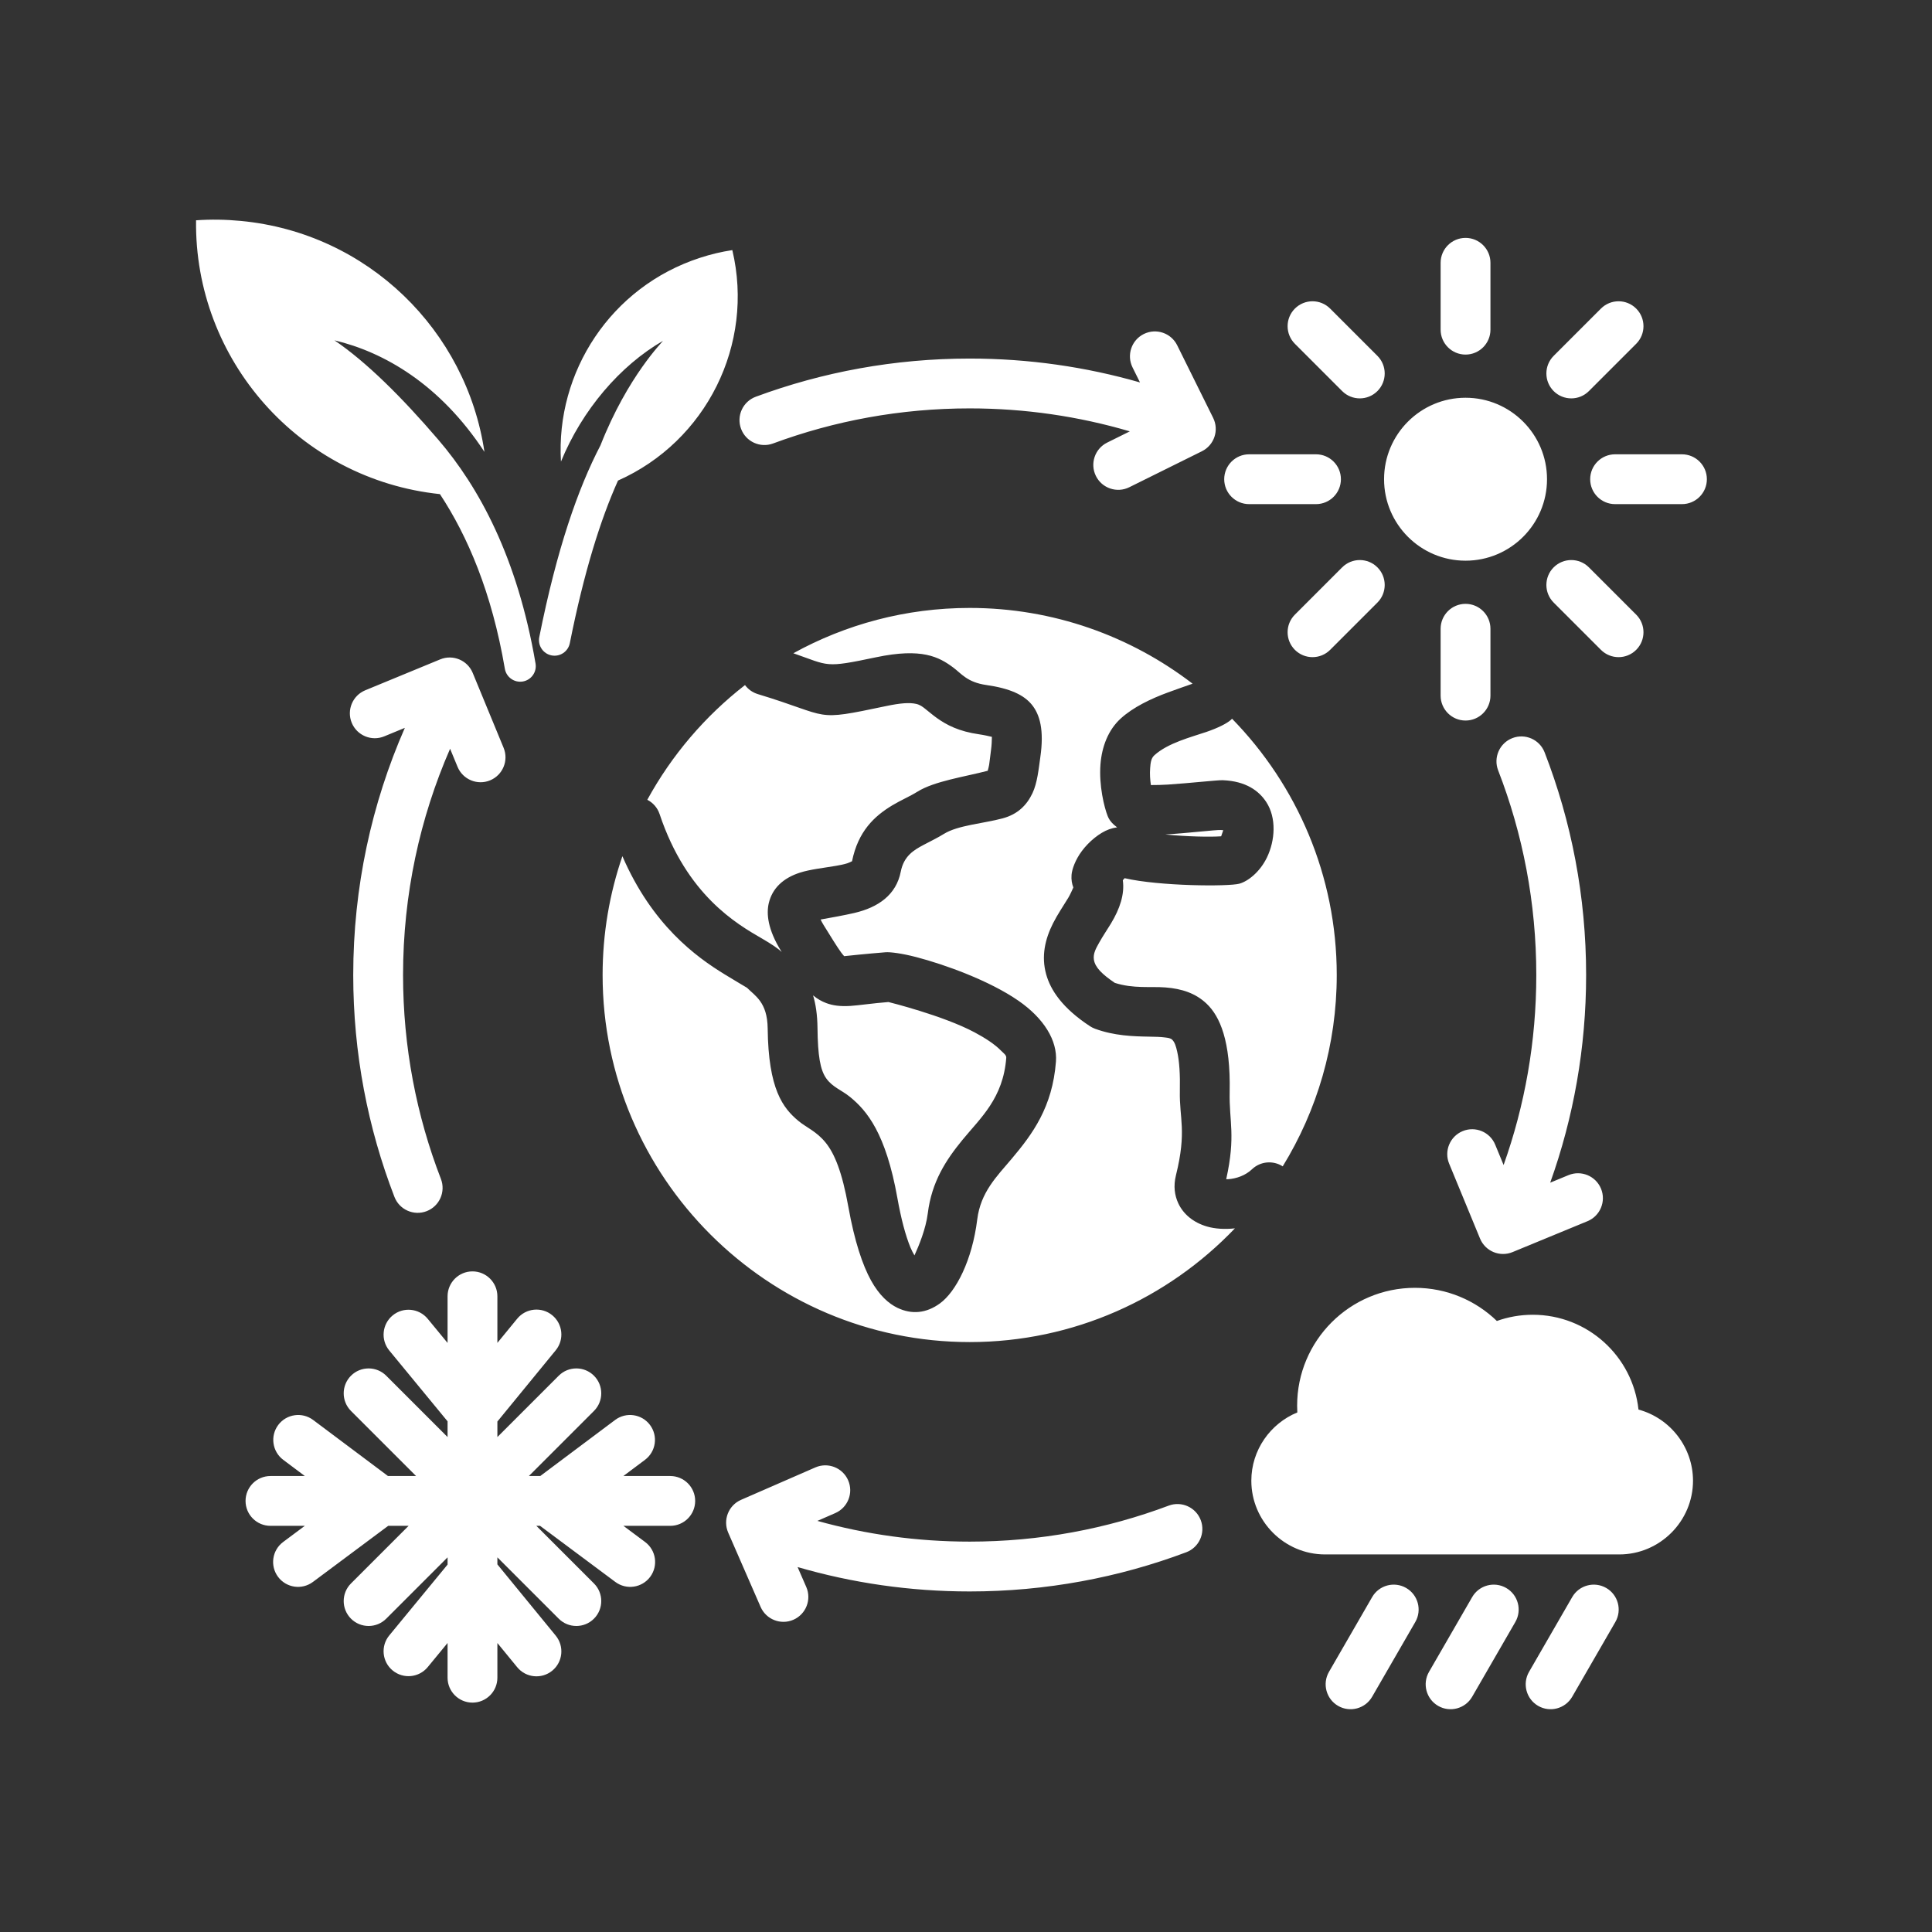 <svg xmlns="http://www.w3.org/2000/svg" xmlns:xlink="http://www.w3.org/1999/xlink" width="1080" zoomAndPan="magnify" viewBox="0 0 810 810" height="1080" preserveAspectRatio="xMidYMid meet" version="1.0"><rect x="0" y="0" width="810" height="810" fill="#333333" stroke="none"/><path fill="#ffffff" d="M 127.793 639.715 L 113.395 639.715 C 107.629 639.715 102.949 635.035 102.949 629.273 C 102.949 623.508 107.629 618.828 113.395 618.828 L 127.812 618.828 L 118.754 612.043 C 114.141 608.586 113.199 602.035 116.652 597.422 C 120.109 592.809 126.66 591.867 131.273 595.32 L 162.66 618.828 L 174.438 618.828 L 147.156 591.547 C 143.078 587.469 143.078 580.852 147.156 576.773 C 151.23 572.699 157.852 572.699 161.926 576.773 L 187.645 602.492 L 187.645 595.898 L 163.199 566.195 C 159.535 561.742 160.176 555.156 164.629 551.492 C 169.078 547.828 175.664 548.469 179.328 552.922 L 187.645 563.027 L 187.645 543.48 C 187.645 537.715 192.324 533.035 198.086 533.035 C 203.852 533.035 208.531 537.715 208.531 543.48 L 208.531 563.012 L 216.832 552.879 C 220.48 548.418 227.07 547.762 231.527 551.414 C 235.988 555.066 236.645 561.652 232.992 566.113 L 208.531 595.984 L 208.531 602.492 L 234.25 576.773 C 238.324 572.699 244.945 572.699 249.02 576.773 C 253.098 580.852 253.098 587.469 249.02 591.547 L 221.738 618.828 L 226.508 618.828 L 257.895 595.32 C 262.508 591.867 269.059 592.809 272.512 597.422 C 275.969 602.035 275.031 608.586 270.414 612.043 L 261.355 618.828 L 281.008 618.828 C 286.773 618.828 291.453 623.508 291.453 629.273 C 291.453 635.035 286.773 639.715 281.008 639.715 L 261.375 639.715 L 270.461 646.488 C 275.082 649.93 276.039 656.48 272.594 661.102 C 269.152 665.727 262.602 666.684 257.98 663.238 L 226.418 639.715 L 224.867 639.715 L 249.02 663.871 C 253.098 667.945 253.098 674.562 249.02 678.641 C 244.945 682.719 238.324 682.719 234.25 678.641 L 208.531 652.926 L 208.531 655.875 L 232.992 685.746 C 236.645 690.207 235.988 696.793 231.527 700.445 C 227.07 704.098 220.48 703.438 216.832 698.98 L 208.531 688.844 L 208.531 703.387 C 208.531 709.152 203.852 713.832 198.086 713.832 C 192.324 713.832 187.645 709.152 187.645 703.387 L 187.645 688.832 L 179.328 698.938 C 175.664 703.387 169.078 704.027 164.629 700.363 C 160.176 696.703 159.535 690.113 163.199 685.664 L 187.645 655.957 L 187.645 652.926 L 161.926 678.641 C 157.852 682.719 151.23 682.719 147.156 678.641 C 143.078 674.562 143.078 667.945 147.156 663.871 L 171.309 639.715 L 162.75 639.715 L 131.188 663.238 C 126.566 666.684 120.02 665.727 116.574 661.102 C 113.129 656.48 114.086 649.93 118.707 646.488 Z M 649.93 495.84 L 657.594 492.68 C 662.922 490.48 669.035 493.023 671.23 498.352 C 673.43 503.684 670.887 509.793 665.559 511.992 L 634.152 524.945 C 628.816 527.145 622.715 524.605 620.512 519.273 L 607.559 487.863 C 605.359 482.535 607.902 476.426 613.23 474.227 C 618.559 472.027 624.672 474.57 626.867 479.898 C 626.867 479.898 628.512 483.879 630.391 488.438 C 639.266 463.531 644.098 436.711 644.098 408.773 C 644.098 378.527 638.434 349.59 628.105 322.973 C 626.023 317.598 628.691 311.543 634.066 309.457 C 639.441 307.371 645.496 310.043 647.582 315.418 C 658.816 344.379 664.988 375.863 664.988 408.773 C 664.988 439.316 659.676 468.629 649.93 495.84 Z M 473.684 180.852 C 452.387 174.582 429.855 171.219 406.539 171.219 C 377.562 171.219 349.793 176.414 324.109 185.93 C 318.703 187.93 312.688 185.168 310.688 179.762 C 308.684 174.359 311.445 168.344 316.852 166.34 C 344.797 155.988 375.012 150.328 406.539 150.328 C 431.305 150.328 455.262 153.82 477.945 160.336 L 474.82 154.031 C 472.262 148.863 474.379 142.594 479.543 140.035 C 484.707 137.473 490.98 139.59 493.539 144.754 L 508.621 175.199 C 511.18 180.367 509.066 186.633 503.898 189.195 L 473.457 204.277 C 468.289 206.836 462.02 204.723 459.461 199.555 C 456.902 194.391 459.016 188.117 464.184 185.559 C 464.184 185.559 468.781 183.281 473.684 180.852 Z M 169.734 305.156 L 161.105 308.715 C 155.777 310.914 149.668 308.371 147.469 303.043 C 145.27 297.715 147.812 291.602 153.141 289.402 L 184.551 276.449 C 189.879 274.25 195.988 276.789 198.188 282.121 L 211.141 313.527 C 213.34 318.859 210.797 324.969 205.469 327.168 C 200.141 329.367 194.027 326.824 191.832 321.496 C 191.832 321.496 190.414 318.059 188.703 313.918 C 176.02 342.977 168.984 375.062 168.984 408.773 C 168.984 438.91 174.602 467.742 184.859 494.277 C 186.934 499.656 184.258 505.707 178.879 507.785 C 173.504 509.863 167.449 507.188 165.371 501.809 C 154.215 472.934 148.094 441.562 148.094 408.773 C 148.094 371.934 155.82 336.883 169.734 305.156 Z M 334.391 656.996 L 338.031 665.344 C 340.336 670.629 337.918 676.789 332.633 679.094 C 327.352 681.398 321.191 678.98 318.887 673.699 L 305.301 642.559 C 302.996 637.27 305.41 631.113 310.699 628.809 L 341.84 615.223 C 347.121 612.918 353.285 615.336 355.59 620.621 C 357.895 625.906 355.473 632.066 350.191 634.371 C 350.191 634.371 346.793 635.852 342.695 637.641 C 363.012 643.305 384.426 646.332 406.539 646.332 C 435.895 646.332 464.016 640.996 489.98 631.242 C 495.375 629.215 501.402 631.949 503.43 637.348 C 505.461 642.742 502.723 648.77 497.328 650.797 C 469.078 661.41 438.48 667.223 406.539 667.223 C 381.504 667.223 357.293 663.652 334.391 656.996 Z M 184.449 207.164 C 125.422 200.965 81.434 150.785 82.199 92.359 C 88.355 91.926 94.625 92.012 100.973 92.625 C 154.34 97.691 195.598 138.723 203.102 189.453 C 184.5 161.086 160.957 147.602 140.223 142.684 C 153.605 151.773 168.371 166.402 183.773 184.363 C 200.719 204.113 216.938 233.633 224.531 278.188 C 225.137 281.738 222.746 285.113 219.195 285.719 C 215.641 286.324 212.27 283.934 211.66 280.383 C 206.207 248.387 196.016 224.727 184.449 207.164 Z M 259.102 201.48 C 251.758 217.848 244.891 239.656 238.898 269.656 C 238.191 273.188 234.75 275.484 231.219 274.777 C 227.684 274.074 225.391 270.633 226.094 267.098 C 233.492 230.059 242.336 204.793 251.762 186.684 C 263.191 157.637 278.066 143.039 277.949 142.91 C 259.98 153.273 244.082 171.848 235.188 193.523 C 232.934 156.008 256.066 120.242 293.496 108.082 C 297.984 106.613 302.508 105.539 307.031 104.859 C 316.402 144.406 296.094 185.051 259.102 201.48 Z M 575.281 669.586 C 578.16 664.594 584.555 662.883 589.547 665.766 C 594.539 668.645 596.254 675.039 593.371 680.031 L 575.273 711.375 C 572.391 716.367 566 718.082 561.008 715.199 C 556.016 712.316 554.301 705.922 557.184 700.93 Z M 617.219 669.586 C 620.098 664.594 626.492 662.883 631.484 665.766 C 636.477 668.645 638.191 675.039 635.309 680.031 L 617.211 711.375 C 614.328 716.367 607.934 718.082 602.945 715.199 C 597.953 712.316 596.238 705.922 599.121 700.93 Z M 659.152 669.586 C 662.035 664.594 668.43 662.883 673.422 665.766 C 678.414 668.645 680.125 675.039 677.242 680.031 L 659.148 711.375 C 656.266 716.367 649.871 718.082 644.879 715.199 C 639.887 712.316 638.176 705.922 641.059 700.93 Z M 678.887 651.703 L 555.539 651.703 C 538.535 651.703 524.625 637.793 524.625 620.801 C 524.625 607.906 532.633 596.797 543.906 592.172 C 543.852 591.234 543.828 590.281 543.828 589.328 C 543.828 562.047 565.938 539.926 593.223 539.926 C 606.562 539.926 618.68 545.219 627.57 553.824 C 632.27 552.141 637.336 551.219 642.617 551.219 C 665.613 551.219 684.531 568.617 686.945 590.969 C 700.363 594.613 709.801 606.879 709.801 620.801 C 709.801 637.793 695.891 651.703 678.887 651.703 Z M 614.434 166.758 C 633.289 166.758 648.594 182.062 648.594 200.914 C 648.594 219.766 633.289 235.07 614.434 235.07 C 595.582 235.07 580.277 219.766 580.277 200.914 C 580.277 182.062 595.582 166.758 614.434 166.758 Z M 624.879 138.215 C 624.879 143.98 620.199 148.66 614.434 148.66 C 608.672 148.66 603.988 143.98 603.988 138.215 L 603.988 110.18 C 603.988 104.418 608.672 99.738 614.434 99.738 C 620.199 99.738 624.879 104.418 624.879 110.18 Z M 666.152 163.965 C 662.078 168.043 655.461 168.043 651.383 163.965 C 647.309 159.891 647.309 153.27 651.383 149.195 L 671.207 129.371 C 675.285 125.293 681.902 125.293 685.977 129.371 C 690.055 133.445 690.055 140.066 685.977 144.141 Z M 677.133 211.359 C 671.367 211.359 666.688 206.68 666.688 200.914 C 666.688 195.148 671.367 190.469 677.133 190.469 L 705.168 190.469 C 710.93 190.469 715.613 195.148 715.613 200.914 C 715.613 206.68 710.93 211.359 705.168 211.359 Z M 651.383 252.633 C 647.309 248.559 647.309 241.938 651.383 237.863 C 655.461 233.785 662.078 233.785 666.152 237.863 L 685.977 257.688 C 690.055 261.762 690.055 268.383 685.977 272.457 C 681.902 276.531 675.285 276.531 671.207 272.457 Z M 603.988 263.613 C 603.988 257.848 608.672 253.168 614.434 253.168 C 620.199 253.168 624.879 257.848 624.879 263.613 L 624.879 291.645 C 624.879 297.41 620.199 302.09 614.434 302.09 C 608.672 302.09 603.988 297.41 603.988 291.645 Z M 562.715 237.863 C 566.793 233.785 573.41 233.785 577.488 237.863 C 581.562 241.938 581.562 248.559 577.488 252.633 L 557.664 272.457 C 553.586 276.531 546.969 276.531 542.895 272.457 C 538.816 268.383 538.816 261.762 542.895 257.688 Z M 551.738 190.469 C 557.504 190.469 562.184 195.148 562.184 200.914 C 562.184 206.68 557.504 211.359 551.738 211.359 L 523.703 211.359 C 517.938 211.359 513.258 206.68 513.258 200.914 C 513.258 195.148 517.938 190.469 523.703 190.469 Z M 577.488 149.195 C 581.562 153.27 581.562 159.891 577.488 163.965 C 573.41 168.043 566.793 168.043 562.715 163.965 L 542.895 144.141 C 538.816 140.066 538.816 133.445 542.895 129.371 C 546.969 125.293 553.586 125.293 557.664 129.371 Z M 517.746 514.992 C 489.695 544.344 450.195 562.672 406.551 562.672 C 321.785 562.672 252.645 493.547 252.645 408.785 C 252.645 391.363 255.566 374.602 260.941 358.961 C 273.402 387.723 291.684 401.102 303.945 408.582 C 307.945 411.023 312.723 413.855 313.184 414.125 C 316.586 417.555 321.723 420.168 321.852 431.168 C 322.137 456.699 328.254 464.562 334.758 469.965 C 338.129 472.766 342.293 474.285 346.152 479.051 C 349.875 483.645 353.066 491.344 355.668 505.93 C 358.27 520.516 361.676 530.5 365.172 536.824 C 368.629 543.078 372.605 546.551 376.215 548.293 C 382.297 551.227 388.395 550.578 394.055 546.469 C 400.82 541.551 407.59 528.402 409.711 511.273 C 411.125 499.832 417.906 493.227 424.145 485.832 C 432.898 475.449 441.254 464.184 442.711 445.086 L 442.711 445.082 C 443.383 436.242 437.652 426.965 427.066 419.617 C 414.77 411.078 395.984 404.355 384.188 401.277 C 377.848 399.621 373.074 399.098 371.312 399.238 L 371.297 399.238 C 363.148 399.891 355.605 400.691 353.914 400.875 C 353.566 400.477 353.008 399.82 352.621 399.285 C 350.742 396.684 348.512 392.977 345.285 387.801 C 344.832 387.074 344.41 386.273 344.043 385.516 C 347.797 384.855 354.168 383.699 358.137 382.777 C 368.246 380.43 375.754 375.145 377.652 365.434 C 378.934 358.863 383.148 356.387 387.129 354.27 C 390.094 352.688 393.062 351.281 395.707 349.633 L 395.719 349.629 C 401.562 345.977 412.332 345.262 420.352 343.105 C 426.688 341.402 430.5 337.555 432.863 332.555 C 434.922 328.195 435.441 322.484 436.152 317.508 C 437.816 305.984 435.938 299.531 432.566 295.41 C 429.246 291.355 423.484 288.609 413.496 287.191 C 405.523 286.055 403.043 282.391 399.699 279.902 C 393.691 275.43 386.555 271.516 367.242 275.574 C 345.477 280.152 347.84 279.172 332.609 273.879 C 354.574 261.773 379.781 254.879 406.551 254.879 C 441.645 254.879 474.059 266.73 499.996 286.641 C 497.23 287.602 493.031 289.074 489.707 290.297 C 482.551 292.926 475.055 296.496 469.836 301.273 C 464.605 306.051 461.965 313.047 461.379 320.414 C 460.672 329.344 462.992 338.602 464.395 342.129 C 464.516 342.426 464.648 342.719 464.793 343.004 C 465.348 344.102 466.512 345.559 468.352 346.863 C 467.242 347.012 466.121 347.289 464.988 347.695 C 460.977 349.145 456.551 352.82 453.609 356.75 C 450.809 360.488 449.441 364.453 449.254 366.762 C 449.082 368.84 449.43 370.613 450.008 372.07 C 449.703 372.777 448.695 375.062 447.879 376.406 C 445.816 379.809 443.371 383.371 441.492 387.094 C 438.125 393.773 436.504 400.914 438.613 408.484 C 440.457 415.125 445.41 422.652 456.98 430.242 C 457.648 430.676 458.363 431.035 459.109 431.312 C 467.184 434.273 474.984 434.504 481.953 434.625 C 484.277 434.668 486.469 434.691 488.484 434.965 C 489.637 435.125 490.75 435.18 491.539 435.996 C 492.539 437.035 493.047 438.684 493.555 440.949 C 494.457 444.992 494.809 450.352 494.656 457.457 C 494.414 469 497.621 474.168 493.031 492.707 C 491.891 497.277 492.477 501.184 493.977 504.434 C 496.066 508.961 500.219 512.531 506.055 514.227 C 509.414 515.199 513.48 515.465 517.746 514.992 Z M 516.551 301.332 C 543.68 329.105 560.438 367.051 560.438 408.785 C 560.438 438.141 552.145 465.617 537.785 489 C 533.82 486.438 528.473 486.816 524.906 490.215 C 522.16 492.836 518.301 494.164 514.914 494.383 C 514.664 494.398 514.383 494.398 514.094 494.387 C 518.152 476.105 515.281 470.23 515.543 457.898 C 515.996 436.402 511.445 426.129 505.922 420.848 C 501.301 416.422 495.5 414.52 488.602 413.984 C 482.523 413.512 475.117 414.578 467.391 412.074 C 461.992 408.43 459.113 405.555 458.617 402.328 C 458.219 399.762 459.566 397.48 460.828 395.215 C 462.367 392.453 464.188 389.801 465.746 387.234 C 469.539 380.977 471.559 374.859 470.746 369.051 L 471.5 368.184 C 486.094 371.562 515.055 371.734 519.609 370.492 L 519.629 370.484 C 523.148 369.516 528.184 365.672 531.168 359.508 C 534.617 352.387 535.23 342.906 530.898 336.273 C 527.863 331.629 522.465 327.496 512.664 327.109 C 510.402 327.02 499.465 328.289 489.582 328.941 C 487.312 329.094 484.664 329.137 482.52 329.141 C 482.191 326.992 482.012 324.504 482.203 322.059 C 482.359 320.078 482.512 317.984 483.922 316.699 L 483.934 316.688 C 489.602 311.496 499.453 309.02 505.766 306.871 C 510.762 305.168 514.418 303.277 516.055 301.809 C 516.227 301.652 516.395 301.496 516.551 301.332 Z M 488.543 349.855 C 498.324 349.27 509.566 347.891 511.824 347.984 L 511.84 347.984 C 512.168 347.996 512.527 348.031 512.852 348.074 L 511.973 350.625 C 507.375 350.965 497.492 350.754 488.543 349.855 Z M 312.344 287.219 C 313.637 288.965 315.477 290.324 317.715 291.004 C 349.188 300.531 340.312 302.582 371.539 296.016 C 377.449 294.777 381.277 294.473 384.094 295.109 C 385.734 295.477 386.789 296.301 387.84 297.133 C 389.43 298.383 390.977 299.734 392.793 301.031 C 396.836 303.918 401.957 306.648 410.551 307.871 L 410.555 307.871 C 412.453 308.141 414.59 308.621 415.863 308.93 C 415.844 310.277 415.766 312.527 415.477 314.539 L 415.473 314.555 C 415.195 316.504 415.016 318.605 414.699 320.652 C 414.586 321.379 414.285 322.488 414.098 323.152 C 404.273 325.707 391.695 327.512 384.652 331.91 C 381.438 333.914 377.656 335.5 374.098 337.641 C 366.555 342.18 359.777 348.512 357.219 361.07 C 356.809 361.277 355.891 361.73 355.277 361.926 C 353.789 362.398 352.152 362.719 350.488 363.004 C 345.191 363.906 339.656 364.492 335.449 365.836 C 328.262 368.129 323.785 372.48 322.32 378.617 C 321.273 383.004 321.805 389.621 327.559 398.852 L 327.738 399.141 C 326.152 397.602 323.336 395.727 319.496 393.504 C 308.977 387.414 287.934 375.398 276.539 341.305 C 275.637 338.602 273.734 336.516 271.383 335.312 C 281.609 316.602 295.609 300.227 312.344 287.219 Z M 340.883 417.312 C 342.68 418.816 344.488 419.824 346.398 420.543 C 349.188 421.59 352.344 422.008 356.574 421.734 C 360.238 421.5 365.262 420.68 372.93 420.062 C 372.809 420.074 372.484 420.105 372.484 420.105 C 372.484 420.105 395.309 425.723 408.605 432.824 C 412.992 435.168 416.969 437.711 419.734 440.535 C 420.758 441.578 421.969 442.34 421.879 443.5 C 420.59 460.41 411.176 468.594 403.625 477.77 C 396.586 486.332 390.617 495.449 388.977 508.711 C 388.18 515.145 385.238 522.32 383.395 526.336 C 382.785 525.301 382.16 524.117 381.688 522.957 C 379.648 517.949 377.816 511.141 376.23 502.262 C 371.387 475.082 363.43 465.668 356.457 459.957 C 352.82 456.98 349.059 455.855 346.398 452.098 C 343.883 448.551 342.867 442.645 342.738 430.93 L 342.738 430.926 C 342.672 425.344 341.98 420.922 340.883 417.312 Z M 340.883 417.312 " fill-opacity="1" fill-rule="evenodd"/></svg>
